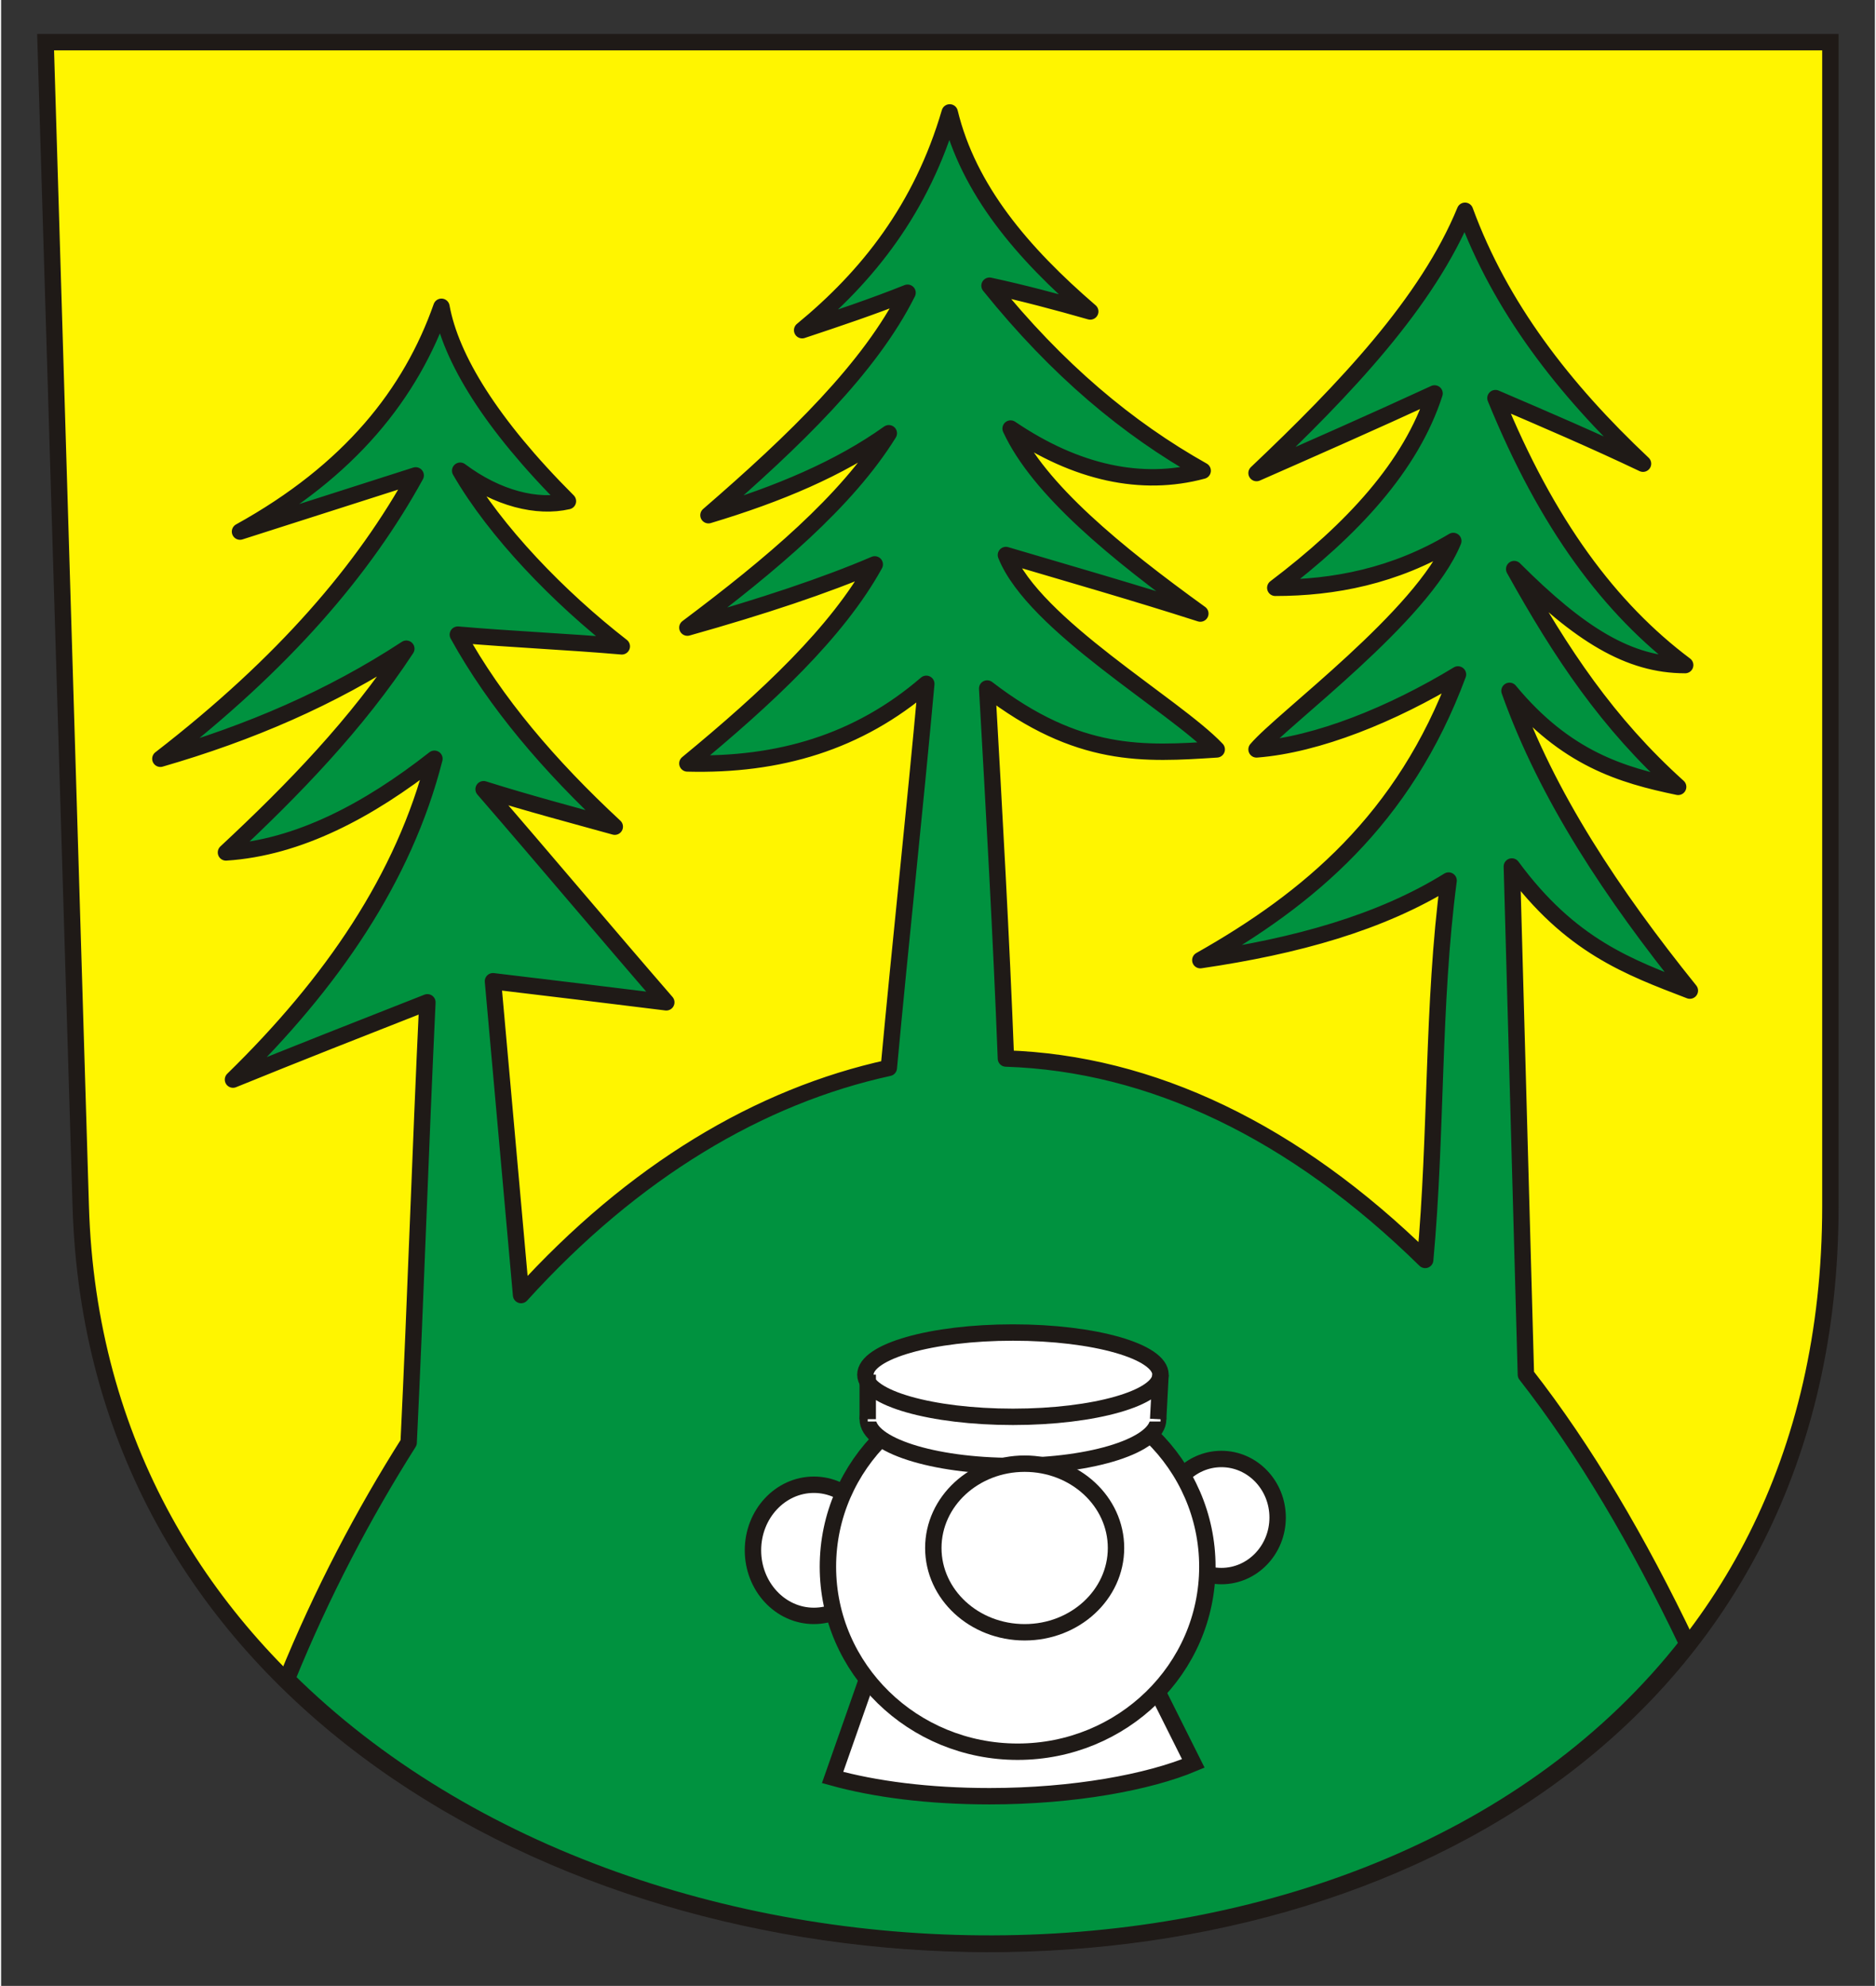 <?xml version="1.0" encoding="iso-8859-1"?>
<!DOCTYPE svg PUBLIC "-//W3C//DTD SVG 1.0//EN" "http://www.w3.org/TR/2001/REC-SVG-20010904/DTD/svg10.dtd">
<!-- Creator: CorelDRAW -->
<svg xmlns="http://www.w3.org/2000/svg" xmlns:odm="http://product.corel.com/CGS/11/cddns/" xml:space="preserve" width="800px" height="847px" style="shape-rendering:geometricPrecision; text-rendering:geometricPrecision; image-rendering:optimizeQuality; fill-rule:evenodd"
     viewBox="0 0 800 848">
 <rect x="0" y="0" width="800" height="848" fill="#333333" stroke="none"/>
 <defs>
  <style type="text/css">
   <![CDATA[
    .str0 {stroke:#1F1A17;stroke-width:7}
    .str1 {stroke:#1F1A17;stroke-width:7;stroke-linejoin:round}
    .fil3 {fill:none}
    .fil1 {fill:#00923F}
    .fil0 {fill:#FFF500}
    .fil2 {fill:#FFFFFF}
   ]]>
  </style>
 </defs>
 <g id="Ebene 1">
  <path class="fil0 str0" d="M19 18l762 0 0 497c0,435 -735,405 -747,0l-15 -497z"/>
  <path class="fil1 str1" d="M720 702c-21,-44 -44,-83 -69,-115 -2,-72 -4,-145 -6,-217 25,34 50,43 76,53 -33,-41 -61,-83 -77,-128 24,29 48,36 72,41 -30,-27 -50,-57 -70,-93 28,28 49,41 73,41 -32,-24 -59,-60 -81,-114 21,9 42,18 63,28 -34,-32 -61,-67 -76,-108 -16,39 -51,76 -89,112 25,-11 50,-22 76,-34 -10,31 -35,58 -68,83 25,0 51,-5 76,-20 -13,32 -73,76 -84,89 26,-2 58,-15 86,-32 -23,62 -64,96 -110,122 41,-6 77,-16 106,-34 -7,53 -5,108 -10,162 -56,-55 -117,-84 -179,-86 -2,-52 -5,-105 -8,-158 39,30 67,28 98,26 -18,-19 -78,-53 -90,-83 27,8 55,16 83,25 -36,-26 -69,-53 -81,-79 28,19 56,25 82,18 -32,-18 -62,-43 -91,-79 14,3 29,7 43,11 -29,-25 -52,-52 -60,-85 -12,41 -35,70 -63,93 15,-5 30,-10 45,-16 -16,32 -48,63 -85,95 30,-9 56,-20 77,-35 -18,29 -50,56 -86,83 32,-9 59,-18 80,-27 -16,29 -46,57 -80,85 39,1 73,-9 102,-34 -5,55 -11,110 -16,164 -55,12 -109,44 -157,97 -4,-45 -8,-89 -12,-134 25,3 50,6 74,9 -26,-30 -52,-61 -78,-91 19,6 38,11 56,16 -28,-26 -51,-53 -67,-82 23,2 47,3 70,5 -27,-21 -54,-49 -69,-75 16,12 33,16 46,13 -33,-33 -50,-61 -54,-83 -13,37 -39,70 -86,96 25,-8 50,-16 75,-24 -22,40 -56,80 -109,121 38,-11 73,-26 105,-47 -21,32 -48,60 -77,87 31,-2 61,-18 89,-40 -13,51 -44,96 -86,137 27,-11 55,-22 83,-33 -3,63 -5,126 -8,188 -19,30 -37,64 -52,101 153,152 466,154 598,-15z"/>
  <g>
   <path class="fil2 str0" d="M422 699c23,0 45,2 63,6l24 48c-19,8 -51,14 -87,14 -26,0 -49,-3 -67,-8l20 -57c14,-2 30,-3 47,-3z"/>
   <ellipse class="fil2 str0" cx="347" cy="662" rx="26" ry="28"/>
   <ellipse class="fil2 str0" cx="521" cy="648" rx="24" ry="25"/>
   <ellipse class="fil2 str0" cx="434" cy="669" rx="81" ry="79"/>
   <ellipse class="fil2 str0" cx="432" cy="606" rx="62" ry="20"/>
   <ellipse class="fil2 str0" cx="437" cy="661" rx="39" ry="36"/>
   <rect class="fil2" x="370" y="587" width="125" height="20"/>
   <ellipse class="fil2 str0" cx="432" cy="587" rx="63" ry="18"/>
   <path class="fil3 str0" d="M370 587l0 19"/>
   <path class="fil3 str0" d="M494 606l1 -19"/>
  </g>
 </g>
</svg>
